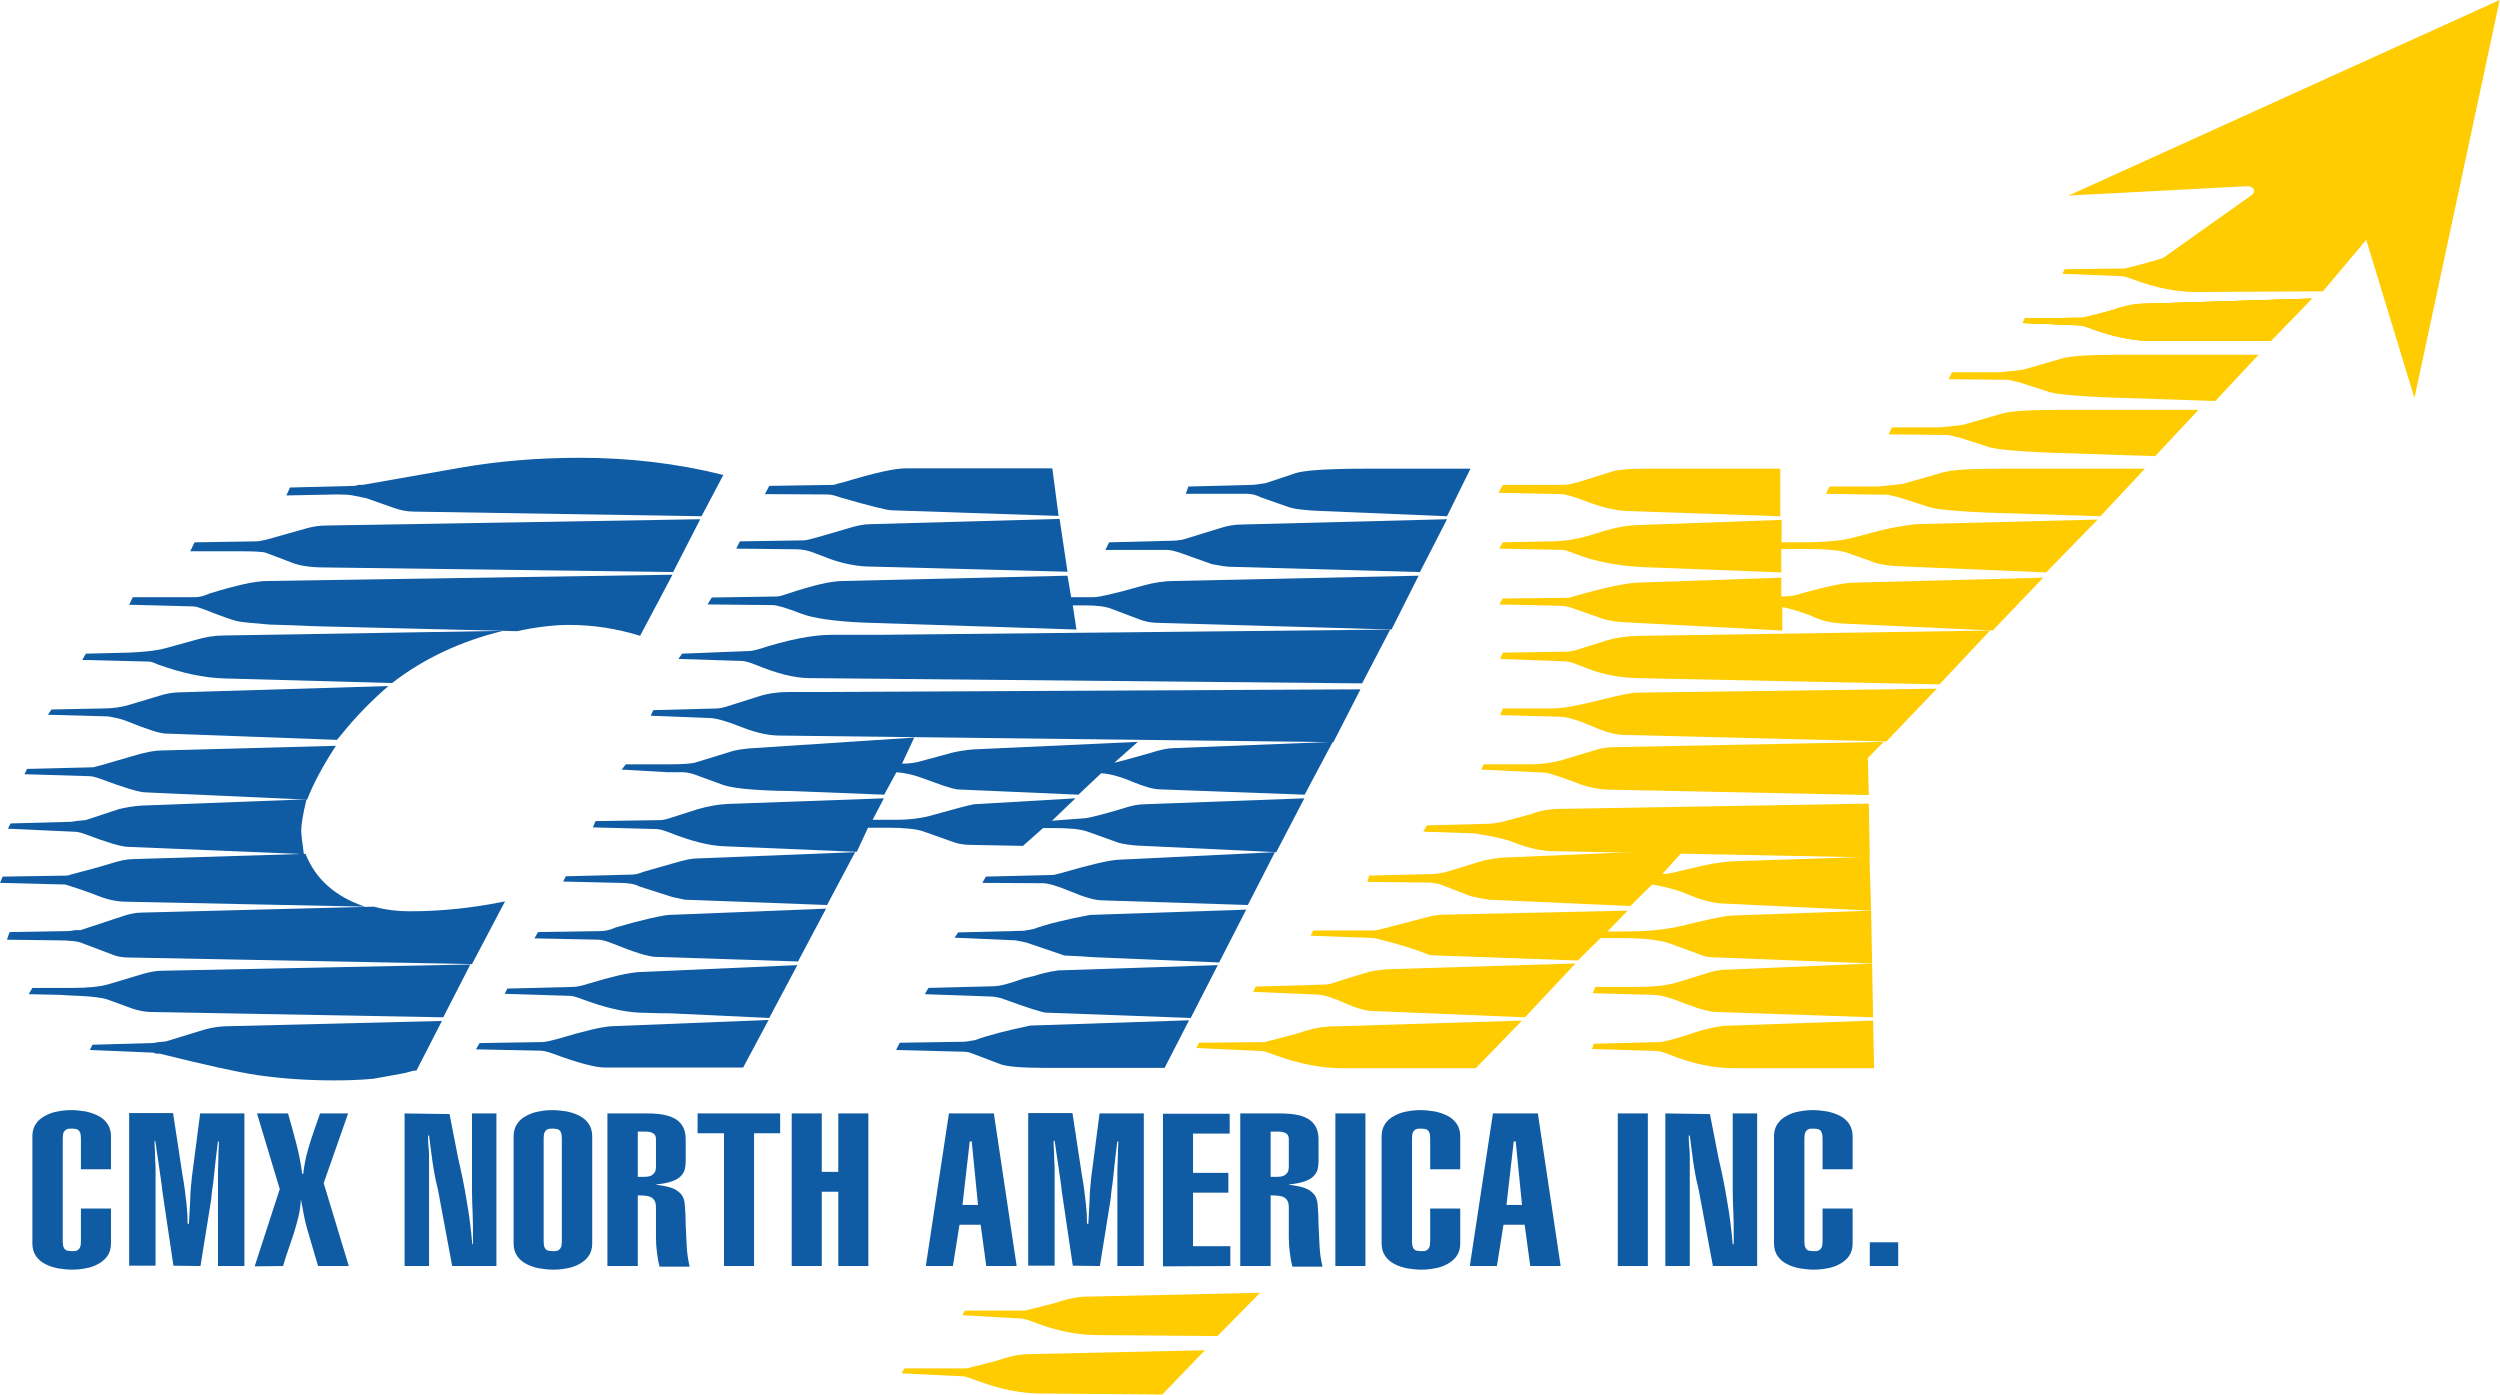 <svg xmlns:xodm="http://www.corel.com/coreldraw/odm/2003" xmlns="http://www.w3.org/2000/svg" xmlns:xlink="http://www.w3.org/1999/xlink" id="Layer_1" x="0px" y="0px" viewBox="0 0 756.9 422.2" style="enable-background:new 0 0 756.9 422.2;" xml:space="preserve"><style type="text/css">	.st0{fill:#105CA4;}	.st1{fill:#FECC00;}</style><g id="Layer_x0020_1">	<path class="st0" d="M359,149.5l0.8-2.2l19.3-0.5c0.7,0,2-0.2,4-0.5l9-3c2.6-0.9,9.8-1.4,21.4-1.4h31.7l-7.1,14.4l-38.3-1.6  c-4.9-0.2-8.4-0.6-10.3-1.4l-7.7-2.7c-1.4-0.7-2.8-1.1-4.2-1.1H359L359,149.5z"></path>	<path class="st0" d="M334.7,166.4l1.1-2.2l19.3-0.5c0.7,0,1.7-0.1,2.9-0.3l11.4-3.5c2.1-0.7,4.3-1.1,6.6-1.1l62.1-1.6l-8.2,16  l-57.4-1.6c-1.2,0-3.1-0.3-5.6-0.8l-9.8-3.5c-1.6-0.5-2.8-0.8-3.7-0.8H334.7L334.7,166.4z"></path>	<path class="st0" d="M297.4,267.3l1.1-1.9l20.1-0.5c0.5,0,1.3-0.2,2.4-0.5c8.6-2.5,14.5-3.9,17.4-4.1L386,258l-8.2,16l-43.9-1.4  c-2.3,0-5.5-0.9-9.5-2.6c-4.1-1.7-7-2.6-8.7-2.6L297.4,267.3L297.4,267.3z"></path>	<path class="st0" d="M289,283.9l1.1-1.6l19.8-0.5c0.2,0,1.1-0.2,2.9-0.5c4.1-1.5,9.8-2.9,17.2-4.3l47.3-1.6l-8.2,16l-38.1-1.6  c-2.6-0.2-5.6-0.4-8.7-0.5l-10.3-3.5c-0.9-0.4-2.4-0.7-4.5-1.1L289,283.9L289,283.9z"></path>	<path class="st0" d="M280,301l1.1-1.9l19.6-0.5c1.9,0,5-0.8,9.3-2.4l3.4-0.8c1.4-0.5,3.7-1.1,6.9-1.6l48.4-1.6l-8.2,16l-43.6-1.6  c-1.2,0-5.6-1.4-13-4.1c-1.4-0.5-2.8-0.8-4.2-0.8L280,301L280,301z"></path>	<path class="st0" d="M271.3,317.9l1.1-2.2l19.6-0.3c0.4,0,1.4-0.2,3.2-0.5c4.1-1.5,9.6-2.9,16.7-4.4l48.1-1.6l-7.4,14.4h-37  c-6.5,0-10.8-0.4-12.7-1.1l-8.7-3.3c-0.9-0.4-1.9-0.5-3.2-0.5L271.3,317.9L271.3,317.9z"></path>	<path class="st0" d="M231.6,149.6l1.3-2.5l19.6-0.3c0.5-0.2,1.5-0.5,2.9-0.8c9.2-2.8,15.4-4.2,18.8-4.2h44.4l1.9,14.4l-50.5-1.7  c-1.4,0-6.6-1.3-15.6-3.9c-1.6-0.6-2.9-0.9-4-0.9L231.6,149.6L231.6,149.6z"></path>	<path class="st0" d="M222.9,166.1l1.1-2.2l19.3-0.3c0.7,0,1.9-0.3,3.7-0.8l9.3-2.7c2.8-0.9,5.2-1.4,7.1-1.4l57.4-1.6l2.4,16  l-61.1-1.6c-3.3-0.2-6.9-0.9-10.6-2.2l-5.8-2.2c-1.4-0.5-3-0.8-4.8-0.8L222.9,166.1z"></path>	<path class="st0" d="M214.2,183l1.3-2.1l19.6-0.3c0.5,0,1.6-0.2,3.2-0.8c7.8-2.6,13.4-3.9,16.9-3.9l68-1.6l1.1,6.5h6.9  c1.6,0,6.4-1.1,14.5-3.4c3.5-1,6.8-1.5,9.8-1.5l74-1.6l-8.2,16.3l-70.1-2c-2.5,0-4.6-0.4-6.3-1.1l-8.2-3.1  c-1.9-0.8-4.6-1.1-7.9-1.1h-4l1.1,7.3l-64.5-2.1c-8.8-0.4-15.1-1.3-18.8-2.7c-4.4-1.7-7.3-2.6-8.7-2.6L214.2,183L214.2,183z"></path>	<path class="st0" d="M205.4,199.5l1.1-1.6l20.1-0.8c0.9,0,1.9-0.2,2.9-0.5c9-2.9,16.4-4.4,22.2-4.4H266l154.9-1.6l-8.5,16.3  l-167.4-1.6c-4.4,0-9.9-1.4-16.4-4.1c-1.8-0.7-3.2-1.1-4.2-1.1L205.4,199.5L205.4,199.5z"></path>	<path class="st0" d="M197,216.7l0.8-1.7l19-0.5c0.9,0,1.9-0.2,2.9-0.5l9.8-3.1c3-1,6.3-1.4,9.8-1.4h10.3l162.3-0.8l-8.2,16  l-167.6-2c-3.3,0-7.1-0.8-11.4-2.5c-4.8-1.9-8-2.8-9.8-2.8L197,216.7L197,216.7z"></path>	<path class="st0" d="M188.2,233l1.3-1.6H203c3.7,0,6.2-0.2,7.4-0.5l11.4-3.5c1.4-0.4,3-0.6,4.8-0.8l50.2-3.3l-3.7,7.9  c1.9,0,3.5-0.2,4.8-0.5l10.3-2.8c2.1-0.5,4.2-0.8,6.3-1l50-2.3l-7.1,6.3c1.1-0.2,4.8-1.2,11.1-3c2.8-0.9,5.1-1.4,6.9-1.4l48.1-1.9  l-8.5,16l-43.6-1.6c-2.1,0-4.9-0.8-8.5-2.3c-3.5-1.5-6.7-2.4-9.5-2.6l-6.9,6.5l-36.8-1.6c-0.9-0.2-2.2-0.5-4-1.1l-6.1-2.2  c-2.8-1.1-5.6-1.7-8.2-1.9l-3.7,6.8l-28-1.1c-2.8,0-6.5-0.1-11.1-0.4c-4.6-0.3-7.8-0.8-9.8-1.5l-8.2-3c-1.4-0.5-2.7-0.8-4-0.8h-4.5  L188.2,233L188.2,233z"></path>	<path class="st0" d="M179.5,250.5l0.8-1.9l19.6-0.3c0.7,0,1.6-0.2,2.6-0.5l8.7-2.8c3.2-0.9,6.3-1.5,9.3-1.6l47.1-1.7l-3.4,6.5h6.9  c4.4,0,8.4-0.5,11.9-1.6c6.2-1.7,10.1-2.8,11.9-3.1l30.7-1.8l-7.1,6.8l3.7-0.3l6.6-0.5c1.4-0.2,5.1-1.1,11.1-2.9  c2.6-0.9,4.8-1.3,6.6-1.3l48.4-1.8l-8.5,16.3l-42.3-2c-2.3-0.2-4.1-0.5-5.3-0.8l-9.5-3.4c-2.1-0.8-5.6-1.1-10.6-1.1h-2.9l-6.1,5.4  l-15.6-0.3c-2.1,0-3.9-0.3-5.3-0.8l-9.3-3.3c-2.1-0.7-5.6-1.1-10.6-1.1h-6.1l-3.4,7.3l-40.5-1.7c-4.2-0.2-9.6-1.5-16.1-4.1  c-1.8-0.7-3.2-1.1-4.2-1.1L179.5,250.5L179.5,250.5z"></path>	<path class="st0" d="M170.5,266.9l0.8-1.6l19.6-0.5c1.2,0,2.5-0.2,3.7-0.8l9.5-2.7c3-0.9,5.3-1.4,6.9-1.4l47.9-1.9l-8.5,16  l-43.1-1.6c-0.9-0.2-2.1-0.5-3.7-0.8l-10-3.2c-1.2-0.7-3.3-1.1-6.1-1.1L170.5,266.9L170.5,266.9z"></path>	<path class="st0" d="M161.8,284.1l1.1-1.9l19-0.3c1.4,0,2.9-0.4,4.5-1.1c8.3-2.4,13.7-3.6,16.1-3.8l47.6-1.9l-8.5,16l-43.1-1.4  c-2.1,0-6.5-1.4-13.2-4.1c-1.8-0.7-3.2-1.1-4.2-1.1L161.8,284.1L161.8,284.1z"></path>	<path class="st0" d="M152.8,300.9l0.8-1.6l19.8-0.5c1.1,0,2.6-0.3,4.8-1c6.9-2.1,12-3.3,15.3-3.5l47.9-2.1l-8.5,16l-29.9-1.4  c-0.7,0-3.8,0-9.3-0.2c-4.8-0.2-10.5-1.5-17.2-4c-1.8-0.7-3.1-1.1-4-1.1L152.8,300.9L152.8,300.9z"></path>	<path class="st0" d="M144.1,317.7l1.1-1.9l19-0.3c0.9,0,2.5-0.4,4.8-1c7.6-2.3,13-3.6,16.1-3.8l47.6-1.9l-7.7,14.4h-42  c-2.8,0-8.1-1.4-15.9-4.3c-1.4-0.5-2.6-0.8-3.7-0.8L144.1,317.7L144.1,317.7z"></path>	<path class="st0" d="M86.7,150l1.1-2.4l19.6-0.5c0.2,0,0.5-0.1,1.1-0.3c0.5,0,1,0,1.3,0l29.6-5.2c11.5-2,23.5-3,36.2-3  c15,0,29.4,1.7,43.4,5.2l-6.6,12.5l-87-1.4c-2.1,0-4.1-0.4-6.1-1.1l-8.5-3c-0.2,0-1.5-0.3-4-0.8c-1.1-0.2-2.6-0.3-4.8-0.3L86.7,150  L86.7,150z"></path>	<path class="st0" d="M57.6,166.9l1.3-2.7l18.5-0.3c0.9,0,1.9-0.2,3.2-0.5l12.4-3.5c1.8-0.5,3.8-0.8,6.1-0.8l112.9-1.9l-8.2,16  l-105.5-1.4c-4.2,0-7.5-0.5-9.8-1.4l-7.9-3c-0.9-0.4-3.9-0.5-9-0.5L57.6,166.9L57.6,166.9z"></path>	<path class="st0" d="M39.1,183.1l1.1-2.3h19c1.2,0,2.6-0.4,4.2-1.1c8.1-2.5,13.9-3.8,17.5-3.8l122.7-1.9l-9.8,18.5  c-7.1-2.2-14.2-3.3-21.4-3.3c-4.6,0-9.9,0.6-15.9,1.9l-60.8-1.5c-4.9-0.2-9.6-0.4-14-0.5c-4.9-0.4-8.2-0.7-9.7-1  c-1.5-0.3-4.9-1.5-10.2-3.6c-1.4-0.5-2.5-0.9-3.2-0.9L39.1,183.1L39.1,183.1z"></path>	<path class="st0" d="M27.2,317.9l0.8-1.6l18.2-0.5c1.1-0.2,2.4-0.4,4-0.5l9.8-3c3.3-1.1,6.3-1.6,9-1.6l64.8-1.6l-7.7,15  c-0.5,0-1.2,0.1-2.1,0.4c-0.9,0.3-2.5,0.6-4.8,1l-6.1,1.1c-4.2,0.4-8.2,0.5-11.9,0.5c-7.9,0-15.7-0.5-23.3-1.6  c-6-0.9-15.9-3.1-29.6-6.5c-0.4,0-0.7,0-1.1,0c-0.4-0.2-0.6-0.3-0.8-0.3L27.2,317.9L27.2,317.9z"></path>	<path class="st0" d="M24.9,199.8l1.1-1.9l12.7-0.3c4.9-0.2,8.8-0.6,11.6-1.4l8.7-2.4c3-0.9,5.9-1.4,8.7-1.4l84.6-1.4  c-12.7,3.1-23.9,8.3-33.6,15.8l-51-1.4c-6-0.2-12.7-1.6-20.1-4.3c-1.1-0.5-1.9-0.8-2.6-0.8L24.9,199.8L24.9,199.8z"></path>	<path class="st0" d="M14.5,216.4l1.1-1.6l15.3-0.3c3.2,0,5.9-0.4,8.2-1.1l9-2.7c2.1-0.7,4.3-1.1,6.6-1.1l62.9-1.9  c-5.1,4.4-9.8,9.2-14,14.4l-1.6,1.9l-51.8-1.9c-1.8,0-5.7-1.3-11.9-3.8c-1.2-0.5-3.1-1-5.6-1.4L14.5,216.4L14.5,216.4z"></path>	<path class="st0" d="M8.7,301l1.1-1.9h12.2c4.8,0,8.4-0.4,10.8-1.1l10-3c2.3-0.7,4.4-1.1,6.3-1.1l93.3-1.9l-8.2,16L46,306.4  c-2.1,0-4.1-0.4-6.1-1.1l-7.4-2.7c-1.4-0.5-4.3-0.9-8.7-1.1c-0.7,0-2.6-0.1-5.8-0.3L8.7,301L8.7,301z"></path>	<path class="st0" d="M7.4,234.4l0.8-1.6l20.1-0.5c0,0,0.6-0.2,1.9-0.5l9.3-2.7c4.1-1.3,7.3-1.9,9.8-1.9l52.4-1.4  c-4.1,6.3-7,11.8-8.7,16.3l-48.9-2.2c-1.9,0-6.5-1.4-13.7-4.1c-1.4-0.5-2.5-0.8-3.2-0.8L7.4,234.4L7.4,234.4z"></path>	<path class="st0" d="M2.1,284.5l0.8-2.3l17.5-0.3c0.7,0,1.5-0.1,2.4-0.3c0.9,0,1.4,0,1.6,0l12.4-4.1c2.3-0.8,4.3-1.2,6.1-1.2  l70.3-1.8c3.2,0.9,6.9,1.4,11.1,1.4c9.3,0,18.9-1,28.6-3l-10,19l-103.9-2c-1.9,0-3.6-0.3-5-0.9l-9-3.4c-1.2-0.6-3.8-0.9-7.7-0.9  L2.1,284.5L2.1,284.5z"></path>	<path class="st0" d="M2.4,250.9l0.8-1.6l18.5-0.5c1.1-0.2,2.5-0.4,4.2-0.5l10-3.3c1.9-0.5,4.2-0.9,6.9-1.1l50-1.9  c-1.1,4.5-1.6,7.7-1.6,9.5c0,1.1,0.3,3.4,0.8,7.1l-53.1-2.2c-2.1,0-6.4-1.3-13-3.8c-1.2-0.5-2.5-0.8-3.7-0.8L2.4,250.9L2.4,250.9z"></path>	<path class="st0" d="M0,267.3l0.8-1.9l19.3-0.3c0.4,0,0.8-0.1,1.3-0.3l8.2-2.2l3.7-1.1c2.8-0.9,5.2-1.4,7.1-1.4l52.1-1.6  c3,7.6,9,13,18,16L38.1,273c-2.6,0-5.5-0.6-8.5-1.8c-3-1.2-6.3-2.3-9.8-3.4L0,267.3L0,267.3z"></path>	<path class="st1" d="M482.2,300.7l0.8-1.9h12.7c5.3,0,9.3-0.5,12.2-1.4l8.7-2.7c2.1-0.7,4.1-1.1,5.8-1.1l44.4-1.9l0.3,16.3  l-47.1-1.6c-2.3,0-5.6-0.9-9.9-2.6c-4.3-1.7-7.5-2.6-9.7-2.6L482.2,300.7L482.2,300.7z"></path>	<path class="st1" d="M482,317.6l0.5-1.6l19.8-0.5c1.4,0,5.1-1,11.1-3c2.1-0.7,4.8-1.4,8.2-1.9l45.5-1.6l0.3,14.4h-42.6  c-6.2,0-12.6-1.4-19.3-4.1c-1.8-0.7-3.1-1.1-4-1.1L482,317.6L482,317.6z"></path>	<path class="st1" d="M448.4,233l0.8-1.6h13.8c3.9,0,7.3-0.5,10.3-1.4l10-3c1.6-0.5,3.6-0.8,6.1-0.8l80.9-1.6l-4.8,4.9l0.3,11.2  l-77.7-1.6c-3.7,0-7.4-0.7-11.1-2.2c-5.3-2-8.5-3-9.5-3L448.4,233L448.4,233z"></path>	<path class="st1" d="M430.9,251.8l1.1-1.9l18.8-0.5c0.9,0,2.1-0.2,3.7-0.5l9-2.4c2.8-1.1,5.8-1.6,9-1.6l93.3-1.6l0.3,16.3  l-95.7-1.9c-3.5,0-7.6-0.9-12.2-2.7c-2.1-0.9-6.1-1.8-11.9-2.7L430.9,251.8L430.9,251.8z"></path>	<path class="st1" d="M414,267l0.5-1.9l19.6-0.5c0.5,0,1.7-0.2,3.4-0.5l10.8-3.3c1.1-0.4,3-0.7,5.8-1.1l55.8-2.4l-6.6,7.3h0.8  c0.2,0,1.1-0.1,2.9-0.5c0.4-0.1,3.2-0.8,8.5-2c1.8-0.4,4.5-0.9,8.2-1.3l42.3-1.4l0.5,16.3l-45.7-2.2c-2.6-0.2-6-1.1-10-2.8  c-3-1.3-6.5-2.2-10.6-2.9l-6.6,6.5l-42.6-1.9c-1.4-0.2-3.3-0.5-5.8-1.1l-8.5-3.3c-1.4-0.5-2.8-0.8-4.2-0.8L414,267L414,267z"></path>	<path class="st1" d="M396.8,283.3l0.8-1.6h18c0.9,0,2.3-0.3,4.2-0.8l12.2-3.2c1.6-0.5,3.7-0.8,6.3-0.8l54.5-1.2l-6.1,6.3h6.1  c6.7,0,12.6-0.7,17.7-2c6.7-1.7,11.3-2.6,13.7-2.8l42.3-1.5l0.3,16l-46.5-1.8c-2.3,0-3.9-0.2-4.8-0.6l-9.5-3.5  c-3.2-1.2-8.3-1.8-15.3-1.8h-6.1l-6.9,6.8l-44.7-1.6c-3.9-1.6-9.5-3.4-16.9-5.2L396.8,283.3L396.8,283.3z"></path>	<path class="st1" d="M379.4,300.3l0.8-1.6l20.6-0.6c1.1,0,2.5-0.3,4.4-1c1.9-0.6,5-1.6,9.4-2.9c2.6-0.5,5-0.8,7.1-0.8l55.3-1.7  l-15.3,16.3l-46-1.9c-2.1,0-5-0.8-8.7-2.5c-3.7-1.6-6.5-2.5-8.5-2.5L379.4,300.3L379.4,300.3z"></path>	<path class="st1" d="M552.8,149.5l1.1-2.2h14.8c2.1-0.2,4.6-0.5,7.4-0.8l12.2-3.5c2.5-0.7,8.1-1.1,16.9-1.1h44.2l-13.5,14.4  l-34.1-1.1c-9.2-0.4-15-0.9-17.5-1.6l-9.3-3c-0.9-0.2-2-0.5-3.4-0.8L552.8,149.5L552.8,149.5z"></path>	<path class="st1" d="M454.2,216.5l0.8-2h15.1c2.8,0,7.9-0.9,15.3-2.8c5.3-1.3,8.7-2,10.3-2l90.7-1.2l-15.3,16l-79.3-2  c-2.5,0-5.5-0.8-9-2.3c-4.8-2.1-8.3-3.2-10.6-3.2L454.2,216.5z"></path>	<path class="st1" d="M454.2,199.5l0.8-1.9l19.3-0.3c0.9,0,1.9-0.2,2.9-0.5l7.7-2.4c3.7-1.3,7.8-1.9,12.4-1.9l105.2-1.6l-15.3,16.3  l-92-1.9c-4.8-0.2-9.2-1-13.2-2.4l-5.8-2.2c-1.2-0.4-2.3-0.5-3.2-0.5L454.2,199.5L454.2,199.5z"></path>	<path class="st1" d="M453.9,183l1.1-1.8l19.8-0.2c0.2,0,0.8-0.2,1.9-0.5c9-2.6,15.3-3.9,19-4.1l43.6-1.5v5.7c2.5,0,4.6-0.3,6.3-1  c7.6-2.1,12.9-3.2,15.9-3.2l57.1-1.5l-15.3,16l-45.2-2.1c-3.9-0.2-7.1-1-9.8-2.4c-3.7-1.4-6.6-2.2-8.7-2.6v7.1l-47.6-2.5  c-3-0.2-5.2-0.5-6.6-1l-8.5-3c-1.8-0.7-3.4-1-4.8-1L453.9,183L453.9,183z"></path>	<path class="st1" d="M453.9,166.1l1.1-1.9l14.5-0.3c4.4,0,8.9-0.8,13.4-2.3c4.5-1.5,8.6-2.4,12.3-2.6l44.2-1.6v6.8h5.3  c7.6,0,13-0.5,16.4-1.4l7.1-1.9c2.5-0.7,6.3-1.5,11.6-2.2l55.3-1.4l-15.6,16l-45.5-1.9c-2.5-0.2-4.3-0.5-5.6-0.8l-9.3-3.3  c-2.1-0.7-6.3-1.1-12.7-1.1h-7.1v7.1l-42-1.6c-7.6-0.4-14.5-1.7-20.6-4.1c-0.9-0.4-1.9-0.7-3.2-1.1L453.9,166.1L453.9,166.1z"></path>	<path class="st1" d="M453.7,149.2l1.3-2.4h18.2c1.2,0,2.7-0.3,4.5-0.8l10.6-3.3c1.8-0.5,4.9-0.8,9.5-0.8h41.2v14.4l-46.8-1.6  c-3.2-0.2-6.7-1-10.6-2.4c-4.6-1.8-7.6-2.7-9-2.7L453.7,149.2L453.7,149.2z"></path>	<path class="st1" d="M362.2,317.3l0.8-1.6l19.8-0.2c1.6-0.4,4.9-1.2,10-2.6c3.3-1.2,6.4-1.9,9.3-2.1l58.7-1.8l-14,14.4h-40.5  c-6.3,0-13-1.3-20.1-3.9c-2.3-0.9-3.8-1.3-4.5-1.3L362.2,317.3L362.2,317.3z"></path>	<path class="st1" d="M273,415.8l0.8-1.5l18.7,0c1.5-0.3,4.7-1.1,9.5-2.4c3.2-1.1,6.1-1.8,8.8-1.9l54-1.2l-12.9,13.4l-37.2-0.3  c-6-0.1-12.3-1.4-18.9-3.9c-2.2-0.8-3.6-1.3-4.2-1.3L273,415.8L273,415.8z"></path>	<path class="st1" d="M291.4,398.2l0.7-1.4l18.1,0c1.5-0.3,4.5-1.1,9.2-2.3c3.1-1.1,5.9-1.7,8.5-1.9l53.6-1.2l-12.9,13.1l-37-0.3  c-5.8-0.1-11.9-1.3-18.3-3.8c-2.1-0.8-3.4-1.2-4.1-1.2L291.4,398.2L291.4,398.2z"></path>	<path class="st1" d="M624.4,82.9l0.7-1.4l18.1-0.2c1.5-0.3,4.5-1.1,9.2-2.4c0.9-0.3,1.7-0.6,2.5-0.8l26.9-19.1c1.6-1.4,0-2.9-2-2.6  l-53.5,2.8L756.8,0L731,120.5l-14.6-47.9l-13.1,15.6l-38.5,0.2c-5.8,0-11.9-1.2-18.4-3.6c-2.1-0.8-3.5-1.2-4.1-1.2L624.4,82.9  L624.4,82.9z"></path>	<path class="st1" d="M590,114.8l1-2.1h14.4c2.1-0.2,4.5-0.4,7.2-0.8l11.8-3.4c2.4-0.7,7.9-1.1,16.5-1.1h42.9l-13.1,14l-33.2-1.1  c-8.9-0.4-14.6-0.9-17-1.6l-9-2.9c-0.9-0.2-2-0.4-3.3-0.8L590,114.8L590,114.8z"></path>	<path class="st1" d="M571.8,131.5l1-2.1h14.4c2.1-0.2,4.5-0.4,7.2-0.8l11.8-3.4c2.4-0.7,7.9-1.1,16.5-1.1h42.9l-13.1,14l-33.2-1.1  c-8.9-0.4-14.6-0.9-17-1.6l-9-2.9c-0.9-0.2-2-0.4-3.3-0.8L571.8,131.5L571.8,131.5z"></path>	<path class="st1" d="M612.4,97.8l0.7-1.4l17.6-0.2c1.4-0.3,4.4-1.1,8.9-2.3c3-1.1,5.7-1.7,8.2-1.9l52.1-1.6l-12.4,12.8h-35.9  c-5.6,0-11.6-1.2-17.9-3.5c-2-0.8-3.4-1.2-4-1.2L612.4,97.8L612.4,97.8z"></path>	<path class="st1" d="M612.4,97.8l0.7-1.4l17.6-0.2c1.4-0.3,4.4-1.1,8.9-2.3c3-1.1,5.7-1.7,8.2-1.9l52.1-1.6l-12.4,12.8h-35.9  c-5.6,0-11.6-1.2-17.9-3.5c-2-0.8-3.4-1.2-4-1.2L612.4,97.8L612.4,97.8z"></path>	<path class="st1" d="M612.4,97.8l0.7-1.4l17.6-0.2c1.4-0.3,4.4-1.1,8.9-2.3c3-1.1,5.7-1.7,8.2-1.9l52.1-1.6l-12.4,12.8h-35.9  c-5.6,0-11.6-1.2-17.9-3.5c-2-0.8-3.4-1.2-4-1.2L612.4,97.8L612.4,97.8z"></path>	<path class="st1" d="M612.4,97.8l0.7-1.4l17.6-0.2c1.4-0.3,4.4-1.1,8.9-2.3c3-1.1,5.7-1.7,8.2-1.9l52.1-1.6l-12.4,12.8h-35.9  c-5.6,0-11.6-1.2-17.9-3.5c-2-0.8-3.4-1.2-4-1.2L612.4,97.8L612.4,97.8z"></path>	<path class="st0" d="M33.6,354v-10c0-1.5-0.4-2.8-1.1-3.8c-0.7-1-1.6-1.8-2.8-2.4c-1.2-0.6-2.4-1-3.8-1.3c-1.4-0.2-2.8-0.4-4.2-0.4  c-1.4,0-2.8,0.1-4.2,0.4c-1.4,0.2-2.7,0.7-3.8,1.3c-1.2,0.6-2.1,1.4-2.8,2.4c-0.7,1-1.1,2.3-1.1,3.8v32.5c0,1.5,0.4,2.8,1.1,3.8  c0.7,1,1.6,1.8,2.8,2.4c1.1,0.6,2.4,1,3.8,1.3c1.4,0.2,2.8,0.4,4.2,0.4c1.4,0,2.8-0.1,4.2-0.4c1.4-0.2,2.7-0.7,3.8-1.3  c1.1-0.6,2.1-1.4,2.8-2.4c0.7-1,1.1-2.3,1.1-3.8v-10.6h-9.1v10c0,0.8-0.1,1.4-0.3,1.8c-0.2,0.4-0.5,0.7-0.9,0.9  c-0.4,0.2-0.9,0.2-1.5,0.2c-0.6,0-1.2-0.1-1.6-0.2c-0.4-0.2-0.7-0.4-0.9-0.9c-0.2-0.4-0.3-1-0.3-1.8v-31.3c0-0.8,0.1-1.4,0.3-1.8  c0.2-0.4,0.5-0.7,0.9-0.9c0.4-0.2,0.9-0.2,1.6-0.2c0.6,0,1.1,0.1,1.5,0.2c0.4,0.2,0.7,0.4,0.9,0.9c0.2,0.4,0.3,1,0.3,1.8v9.4H33.6z   M60.7,383.3l3.2-19.9c0.1-0.4,0.1-1.1,0.2-1.9c0.1-0.9,0.2-1.9,0.4-3c0.1-1.1,0.3-2.3,0.4-3.6c0.1-1.3,0.3-2.5,0.4-3.7  c0.1-1.2,0.3-2.3,0.4-3.3c0.1-1,0.2-1.8,0.3-2.3h0.3c-0.1,1.9-0.2,3.8-0.2,5.6c-0.1,1.8-0.1,3.6-0.1,5.4c0,1.8,0,3.6,0,5.4v21.3h8  v-46.2H60.6l-2.5,19.2c-0.1,0.9-0.2,2-0.3,3.1c-0.1,1.1-0.2,2.4-0.2,3.6c-0.1,1.3-0.1,2.5-0.2,3.8c-0.1,1.3-0.1,2.5-0.2,3.7h-0.4  c0-2-0.1-3.9-0.3-5.7c-0.2-1.8-0.4-3.5-0.6-5c-0.2-1.5-0.4-2.7-0.6-3.7l-2.9-19.1H39.1v46.2h8v-28.7c0-0.9,0-1.9-0.1-3  c0-1-0.1-2.1-0.1-3.1c-0.1-1-0.1-2-0.1-3H47c0.2,1,0.3,2.1,0.5,3.4c0.2,1.3,0.4,2.6,0.6,4c0.2,1.4,0.4,2.8,0.6,4.2  c0.2,1.4,0.4,2.7,0.5,3.9l3.3,22.3L60.7,383.3L60.7,383.3z M85.7,383.3c0.5-1.7,1-3.3,1.6-5c0.6-1.7,1.1-3.3,1.7-5  c0.5-1.7,1-3.4,1.4-5.1c0.4-1.7,0.6-3.4,0.7-5.1c0,0,0.1,0.2,0.1,0.6c0.1,0.4,0.2,0.9,0.3,1.5c0.1,0.6,0.3,1.4,0.4,2.2  c0.2,0.8,0.3,1.6,0.5,2.4c0.2,0.8,0.4,1.6,0.6,2.3l3.3,11.2h9.3L98,358.2l7.4-21.1h-8.5l-1.5,4.3c-0.8,2.3-1.6,4.6-2.2,6.9  c-0.7,2.3-1.1,4.7-1.4,7.1h-0.3c-0.4-3.1-1-6.1-1.8-9.2c-0.8-3-1.6-6.1-2.5-9.1h-9.4l6.9,22.9l-7.6,23.4L85.7,383.3L85.7,383.3z   M122.5,337.1v46.2h7.4v-33.5c0-1-0.1-2-0.2-3c-0.1-1-0.1-2-0.1-3h0.3c0.2,1.8,0.5,3.6,0.7,5.4c0.2,1.8,0.5,3.6,0.8,5.4  c0.3,1.8,0.7,3.7,1.2,5.6l4.3,23.1h13.4v-46.2h-7.4v23.5c0,2.2,0.1,4.5,0.2,6.8c0.1,2.3,0.1,4.5,0.1,6.8v2.5H143  c-0.4-4.4-0.9-8.7-1.7-13.1c-0.7-4.4-1.6-8.7-2.6-13l-2.6-13.3L122.5,337.1L122.5,337.1z M164.6,344.6c0-0.8,0.1-1.4,0.3-1.8  c0.2-0.4,0.5-0.7,0.9-0.9c0.4-0.2,0.9-0.2,1.6-0.2c0.6,0,1.1,0.1,1.5,0.2c0.4,0.2,0.7,0.4,0.9,0.9c0.2,0.4,0.3,1,0.3,1.8v31.3  c0,0.8-0.1,1.4-0.3,1.8c-0.2,0.4-0.5,0.7-0.9,0.9c-0.4,0.2-0.9,0.2-1.5,0.2c-0.6,0-1.2-0.1-1.6-0.2c-0.4-0.2-0.7-0.4-0.9-0.9  c-0.2-0.4-0.3-1-0.3-1.8V344.6z M155.5,376.5c0,1.5,0.4,2.8,1.1,3.8c0.7,1,1.6,1.8,2.8,2.4c1.1,0.6,2.4,1,3.8,1.3  c1.4,0.2,2.8,0.4,4.2,0.4c1.4,0,2.8-0.1,4.2-0.4c1.4-0.2,2.7-0.7,3.8-1.3c1.1-0.6,2.1-1.4,2.8-2.4c0.7-1,1.1-2.3,1.1-3.8V344  c0-1.5-0.4-2.8-1.1-3.8c-0.7-1-1.6-1.8-2.8-2.4c-1.2-0.6-2.4-1-3.8-1.3c-1.4-0.2-2.8-0.4-4.2-0.4c-1.4,0-2.8,0.1-4.2,0.4  c-1.4,0.2-2.7,0.7-3.8,1.3c-1.2,0.6-2.1,1.4-2.8,2.4c-0.7,1-1.1,2.3-1.1,3.8V376.5z M193.1,383.3v-21.4c1.4,0,2.5,0.1,3.3,0.3  c0.8,0.2,1.4,0.7,1.7,1.2c0.4,0.6,0.5,1.3,0.5,2.3c0,1.4,0,2.8,0,4.3c0,1.5,0,3,0,4.6c0,1.5,0.1,3.1,0.3,4.6  c0.2,1.5,0.4,2.9,0.8,4.3h9.1c-0.5-2.1-0.8-4.3-0.9-6.4c-0.1-2.1-0.2-4.3-0.3-6.4c0-2.1-0.1-4.2-0.3-6.3c-0.1-1-0.4-1.9-0.9-2.6  c-0.5-0.7-1.2-1.2-2-1.7c-0.8-0.4-1.7-0.7-2.7-0.9c-1-0.2-2-0.4-3-0.5v-0.1c1.9-0.2,3.5-0.5,4.6-0.9c1.2-0.4,2.1-0.9,2.7-1.5  c0.6-0.6,1.1-1.3,1.3-2.1c0.2-0.8,0.3-1.6,0.3-2.4V345c0-2-0.5-3.6-1.4-4.7c-0.9-1.2-2.3-2-4-2.5c-1.8-0.5-3.8-0.7-6.3-0.7h-12  v46.2L193.1,383.3L193.1,383.3z M193.1,342.6h2.1c1,0,1.9,0.1,2.5,0.5c0.6,0.3,0.9,0.9,0.9,1.8v8.4c0,0.6-0.1,1.1-0.3,1.5  c-0.2,0.4-0.6,0.8-1.1,1.1c-0.6,0.3-1.4,0.4-2.4,0.4h-1.7V342.6z M211.2,337.1v6h8v40.2h9.1v-40.2h7.9v-6H211.2L211.2,337.1z   M248.8,383.3v-22.5h5v22.5h9.1v-46.2h-9.1v17.7h-5v-17.7h-9.1v46.2H248.8z M291.4,364.8l2.2-19.2h0.6l1.9,19.2H291.4z   M280.3,383.3h8.2l2-12.5h6.4l1.7,12.5h9.2l-6.9-46.2h-13.6L280.3,383.3L280.3,383.3z M333,383.3l3.2-19.9c0.1-0.4,0.1-1.1,0.2-1.9  c0.1-0.9,0.2-1.9,0.4-3c0.1-1.1,0.3-2.3,0.4-3.6c0.1-1.3,0.3-2.5,0.4-3.7c0.1-1.2,0.3-2.3,0.4-3.3c0.1-1,0.2-1.8,0.3-2.3h0.3  c-0.1,1.9-0.2,3.8-0.2,5.6c-0.1,1.8-0.1,3.6-0.1,5.4c0,1.8,0,3.6,0,5.4v21.3h8v-46.2h-13.4l-2.5,19.2c-0.1,0.9-0.2,2-0.3,3.1  c-0.1,1.1-0.2,2.4-0.2,3.6c-0.1,1.3-0.1,2.5-0.2,3.8c-0.1,1.3-0.1,2.5-0.2,3.7h-0.4c0-2-0.1-3.9-0.3-5.7c-0.2-1.8-0.4-3.5-0.6-5  c-0.2-1.5-0.4-2.7-0.6-3.7l-2.9-19.1h-13.4v46.2h8v-28.7c0-0.9,0-1.9-0.1-3c0-1-0.1-2.1-0.1-3.1c-0.1-1-0.1-2-0.1-3h0.3  c0.2,1,0.3,2.1,0.5,3.4c0.2,1.3,0.4,2.6,0.6,4c0.2,1.4,0.4,2.8,0.6,4.2c0.2,1.4,0.4,2.7,0.5,3.9l3.3,22.3L333,383.3L333,383.3z   M372.5,383.3v-6h-11.3v-16.2h10.7v-6h-10.7v-11.9h11.1v-6h-20.2v46.2L372.5,383.3L372.5,383.3z M384.7,383.3v-21.4  c1.4,0,2.5,0.1,3.3,0.3c0.8,0.2,1.4,0.7,1.7,1.2c0.4,0.6,0.5,1.3,0.5,2.3c0,1.4,0,2.8,0,4.3c0,1.5,0,3,0,4.6c0,1.5,0.1,3.1,0.3,4.6  c0.2,1.5,0.4,2.9,0.8,4.3h9.1c-0.5-2.1-0.8-4.3-0.9-6.4c-0.1-2.1-0.2-4.3-0.3-6.4c0-2.1-0.1-4.2-0.3-6.3c-0.1-1-0.4-1.9-0.9-2.6  c-0.5-0.7-1.2-1.2-2-1.7c-0.8-0.4-1.7-0.7-2.7-0.9c-1-0.2-2-0.4-3-0.5v-0.1c1.9-0.2,3.5-0.5,4.6-0.9c1.2-0.4,2.1-0.9,2.7-1.5  c0.6-0.6,1.1-1.3,1.3-2.1c0.2-0.8,0.3-1.6,0.3-2.4V345c0-2-0.5-3.6-1.4-4.7c-0.9-1.2-2.3-2-4-2.5c-1.8-0.5-3.8-0.7-6.3-0.7h-12  v46.2L384.7,383.3L384.7,383.3z M384.7,342.6h2.1c1,0,1.9,0.1,2.5,0.5c0.6,0.3,0.9,0.9,0.9,1.8v8.4c0,0.6-0.1,1.1-0.3,1.5  c-0.2,0.4-0.6,0.8-1.1,1.1c-0.6,0.3-1.4,0.4-2.4,0.4h-1.7V342.6z M413.4,383.3v-46.2h-9.1v46.2H413.4z M442.1,354v-10  c0-1.5-0.4-2.8-1.1-3.8c-0.7-1-1.6-1.8-2.8-2.4c-1.2-0.6-2.4-1-3.8-1.3c-1.4-0.2-2.8-0.4-4.2-0.4c-1.4,0-2.8,0.1-4.2,0.4  c-1.4,0.2-2.7,0.7-3.8,1.3c-1.2,0.6-2.1,1.4-2.8,2.4c-0.7,1-1.1,2.3-1.1,3.8v32.5c0,1.5,0.4,2.8,1.1,3.8c0.7,1,1.6,1.8,2.8,2.4  c1.1,0.6,2.4,1,3.8,1.3c1.4,0.2,2.8,0.4,4.2,0.4c1.4,0,2.8-0.1,4.2-0.4c1.4-0.2,2.7-0.7,3.8-1.3c1.1-0.6,2.1-1.4,2.8-2.4  c0.7-1,1.1-2.3,1.1-3.8v-10.6h-9.1v10c0,0.8-0.1,1.4-0.3,1.8c-0.2,0.4-0.5,0.7-0.9,0.9c-0.4,0.2-0.9,0.2-1.5,0.2  c-0.6,0-1.2-0.1-1.6-0.2c-0.4-0.2-0.7-0.4-0.9-0.9c-0.2-0.4-0.3-1-0.3-1.8v-31.3c0-0.8,0.1-1.4,0.3-1.8c0.2-0.4,0.5-0.7,0.9-0.9  c0.4-0.2,0.9-0.2,1.6-0.2c0.6,0,1.1,0.1,1.5,0.2c0.4,0.2,0.7,0.4,0.9,0.9c0.2,0.4,0.3,1,0.3,1.8v9.4H442.1z M456.1,364.8l2.2-19.2  h0.6l1.9,19.2H456.1L456.1,364.8z M445,383.3h8.2l2-12.5h6.4l1.7,12.5h9.2l-6.9-46.2H452L445,383.3L445,383.3z M498.9,383.3v-46.2  h-9.1v46.2H498.9z M504.2,337.1v46.2h7.4v-33.5c0-1-0.1-2-0.2-3c-0.1-1-0.1-2-0.1-3h0.3c0.2,1.8,0.5,3.6,0.7,5.4  c0.2,1.8,0.5,3.6,0.8,5.4c0.3,1.8,0.7,3.7,1.2,5.6l4.3,23.1h13.4v-46.2h-7.4v23.5c0,2.2,0.1,4.5,0.2,6.8c0.1,2.3,0.1,4.5,0.1,6.8  v2.5h-0.3c-0.4-4.4-0.9-8.7-1.7-13.1c-0.7-4.4-1.6-8.7-2.6-13l-2.6-13.3L504.2,337.1L504.2,337.1z M560.9,354v-10  c0-1.5-0.4-2.8-1.1-3.8c-0.7-1-1.6-1.8-2.8-2.4c-1.2-0.6-2.4-1-3.8-1.3c-1.4-0.2-2.8-0.4-4.2-0.4c-1.4,0-2.8,0.1-4.2,0.4  c-1.4,0.2-2.7,0.7-3.8,1.3c-1.2,0.6-2.1,1.4-2.8,2.4c-0.7,1-1.1,2.3-1.1,3.8v32.5c0,1.5,0.4,2.8,1.1,3.8c0.7,1,1.6,1.8,2.8,2.4  c1.1,0.6,2.4,1,3.8,1.3c1.4,0.2,2.8,0.4,4.2,0.4c1.4,0,2.8-0.1,4.2-0.4c1.4-0.2,2.7-0.7,3.8-1.3c1.1-0.6,2.1-1.4,2.8-2.4  c0.7-1,1.1-2.3,1.1-3.8v-10.6h-9.1v10c0,0.8-0.1,1.4-0.3,1.8c-0.2,0.4-0.5,0.7-0.9,0.9c-0.4,0.2-0.9,0.2-1.5,0.2  c-0.6,0-1.2-0.1-1.6-0.2c-0.4-0.2-0.7-0.4-0.9-0.9c-0.2-0.4-0.3-1-0.3-1.8v-31.3c0-0.8,0.1-1.4,0.3-1.8c0.2-0.4,0.5-0.7,0.9-0.9  c0.4-0.2,0.9-0.2,1.6-0.2c0.6,0,1.1,0.1,1.5,0.2c0.4,0.2,0.7,0.4,0.9,0.9c0.2,0.4,0.3,1,0.3,1.8v9.4H560.9z M574.7,383.3v-7.2h-8.6  v7.2H574.7z"></path></g></svg>
